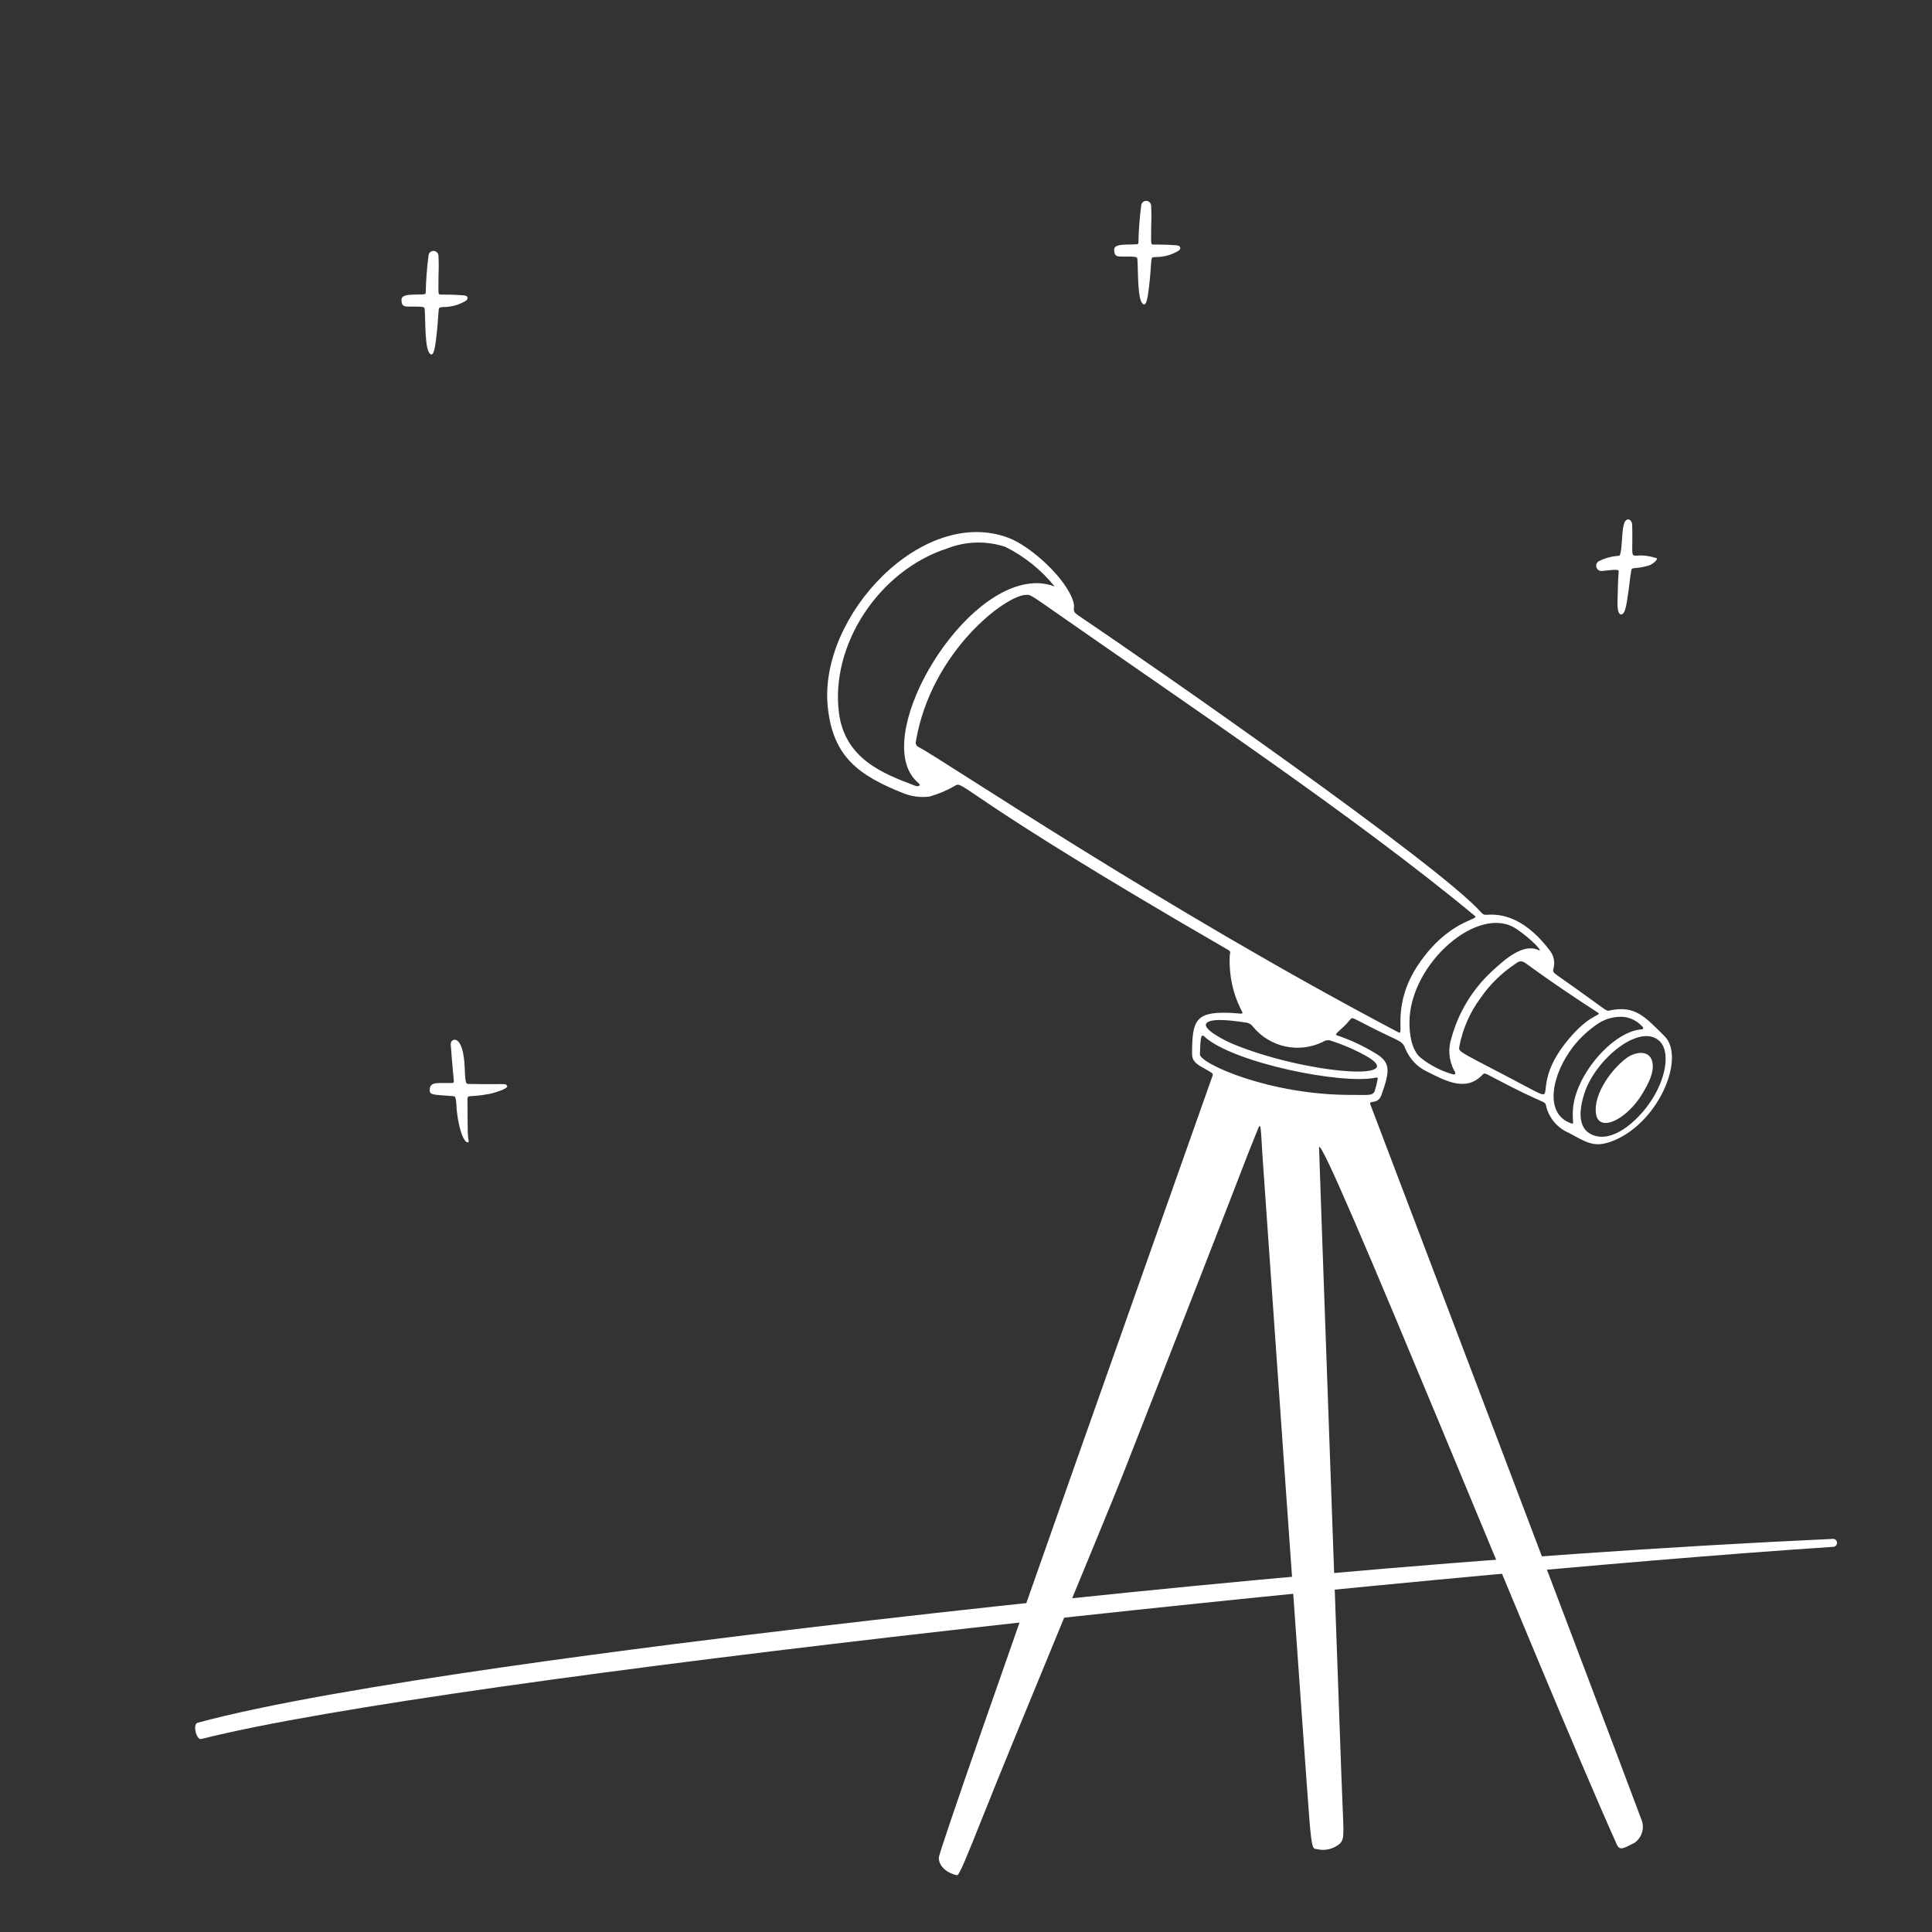 <svg width="154" height="154" viewBox="0 0 154 154" fill="none" xmlns="http://www.w3.org/2000/svg">
<rect x="0" y="0" width="154" height="154" fill="#333333" stroke="none"/>
<path d="M15.746 137.324C26.619 134.347 53.202 131.067 64.397 129.744C91.28 126.567 119.271 123.907 146.111 122.664C146.192 122.663 146.271 122.694 146.331 122.75C146.391 122.805 146.426 122.882 146.431 122.963C146.435 123.045 146.408 123.125 146.355 123.187C146.302 123.249 146.227 123.288 146.146 123.296C112.719 125.519 35.574 133.676 16.046 138.616C15.643 138.717 15.348 137.433 15.746 137.324Z" fill="white"/>
<path d="M109.233 88.038C109.064 87.655 109.83 88.087 110.113 87.291C110.789 85.391 110.797 84.796 109.919 84.138C108.873 83.463 107.747 82.922 106.566 82.528C106.271 82.438 106.909 82.145 107.634 81.262C107.818 81.039 107.761 81.125 109.513 81.999C111.651 83.067 111.784 82.949 112.043 83.636C112.378 84.429 112.997 85.069 113.779 85.431C115.365 86.24 116.907 87.01 118.173 85.665C118.331 85.497 118.32 85.516 119.205 85.983C123.254 88.12 123.143 87.703 123.239 88.15C123.35 88.625 123.572 89.066 123.885 89.439C124.199 89.812 124.595 90.106 125.043 90.296C126.343 90.993 126.998 91.483 128.312 91.034C132.145 89.723 134.421 84.308 132.673 82.585C131.176 81.11 130.363 80.092 128.294 80.547C127.974 80.617 128.231 80.62 124.192 77.793C123.772 77.499 123.766 77.425 123.831 77.186C123.897 76.939 123.903 76.679 123.849 76.428C123.795 76.178 123.681 75.944 123.518 75.746C121.263 72.768 119.225 72.875 118.497 72.92C118.427 72.928 118.356 72.92 118.289 72.897C118.223 72.873 118.163 72.834 118.114 72.783C114.818 68.987 91.574 52.845 85.928 49.04C85.367 48.661 85.718 48.533 85.569 48.011C85.032 46.12 82.162 43.554 80.433 42.888C73.593 40.253 65.259 49.059 65.978 56.308C66.373 60.294 68.4 61.799 72.051 63.247C72.698 63.498 73.397 63.583 74.085 63.495C74.803 63.295 75.494 63.003 76.138 62.627C76.815 62.179 76.457 63.321 97.832 75.68C98.174 75.878 98.032 75.861 98.02 76.249C97.956 77.762 98.29 79.264 98.99 80.607C99.152 80.914 98.913 80.761 97.909 80.731C95.259 80.646 95.027 81.396 95.018 84.005C95.018 84.55 95.332 84.796 95.877 85.101C96.676 85.549 96.706 85.571 96.66 85.728C96.574 86.021 74.869 147.112 74.835 148.068C74.81 148.794 75.579 149.348 76.291 149.476C76.456 149.506 77.116 147.874 78.3 144.899C81.094 137.875 88.254 120.724 89.531 117.468C100.298 90.025 98.743 93.748 100.281 89.965C100.503 89.42 100.497 89.879 100.625 92.026C100.685 93.037 104.185 142.867 104.387 145.242C104.57 147.371 104.658 147.366 104.949 147.388C105.274 147.47 105.614 147.472 105.94 147.394C106.267 147.316 106.569 147.159 106.822 146.939C107.22 146.456 107.09 146.285 106.912 141.267C106.811 138.417 105.128 91.488 105.142 91.486C105.142 89.493 122.908 133.74 128.876 147.024C129.118 147.561 129.445 147.306 130.283 146.895C130.588 146.683 130.807 146.37 130.901 146.012C130.996 145.653 130.96 145.273 130.799 144.938C128.338 138.32 109.233 88.038 109.233 88.038ZM132.349 83.056C133.098 83.861 132.869 86 131.429 88.01C130.418 89.422 128.553 91.102 126.967 90.476C126.048 90.113 125.677 89.096 126.282 87.18C127.152 84.419 130.82 81.408 132.349 83.055L132.349 83.056ZM129.476 81.063C130.005 81.137 130.495 81.388 130.864 81.776C130.93 81.836 131.148 82.058 130.742 82.06C128.45 82.328 125.533 85.765 125.376 88.476C125.315 89.496 125.529 89.645 125.219 89.535C123.064 88.78 123.669 85.677 125.393 83.434C125.979 82.686 126.685 82.041 127.483 81.526C128.08 81.162 128.778 81 129.475 81.063H129.476ZM127.329 80.689C127.762 80.971 126.922 80.705 125.3 82.529C122.211 85.999 123.825 87.637 122.694 87.141C122.227 86.937 121.336 86.429 119.384 85.416C116.241 83.784 116.272 83.801 116.318 83.449C116.579 82.038 117.159 80.705 118.014 79.552C118.746 78.49 119.673 77.576 120.745 76.86C121.04 76.653 121.218 76.506 121.599 76.771C122.17 77.17 123.552 78.237 127.324 80.689H127.329ZM120.85 74.027C122.039 74.817 123.089 75.944 122.631 75.731C121.424 75.168 119.98 76.435 118.894 77.448C117.349 78.886 116.238 80.728 115.688 82.766C115.553 83.178 115.501 83.614 115.536 84.046C115.57 84.478 115.69 84.9 115.888 85.286C115.973 85.417 116.166 85.746 115.735 85.614C114.829 85.346 113.984 84.906 113.244 84.318C112.498 83.698 112.336 82.373 112.348 81.438C112.402 76.777 117.867 72.048 120.846 74.027H120.85ZM73.311 62.576C73.225 62.702 73.072 62.679 72.928 62.625C70.405 61.673 67.343 60.495 66.872 56.813C66.182 51.398 70.065 45.459 75.534 43.705C77.007 43.136 78.633 43.095 80.133 43.589C81.657 44.349 83 45.428 84.071 46.752C83.43 46.507 82.736 46.428 82.055 46.522C76.147 47.236 69.541 58.87 73.04 62.26C73.162 62.379 73.344 62.527 73.311 62.576ZM73.224 59.546C73.138 59.51 73.069 59.444 73.028 59.361C72.988 59.277 72.979 59.181 73.004 59.092C74.236 51.876 80.262 47.359 81.831 47.416C82.116 47.397 82.094 47.373 84.488 49.049C94.192 55.84 108.077 65.128 117.575 73.019C117.937 73.32 115.441 73.354 113.069 76.867C110.889 80.095 111.981 82.558 111.488 82.298C92.736 72.43 75.086 60.505 73.224 59.546ZM96.182 81.546C96.642 81.05 98.969 81.47 99.248 81.5C99.375 81.507 99.498 81.542 99.608 81.602C99.72 81.664 99.815 81.749 99.888 81.853C100.545 82.646 101.45 83.196 102.458 83.413C103.465 83.63 104.516 83.502 105.442 83.049C105.596 82.943 105.785 82.897 105.97 82.921C107.06 83.257 108.108 83.714 109.094 84.286C112.165 86.213 103.935 85.55 98.281 83.219C97.691 82.973 95.746 82.012 96.182 81.544V81.546ZM107.732 87.275C101.179 87.296 95.609 84.753 95.645 84.038C95.697 83.021 95.674 82.323 95.983 82.609C98.246 84.713 106.986 86.476 109.661 85.899C109.802 85.868 109.83 85.913 109.814 86.015C109.755 86.35 109.672 86.68 109.567 87.003C109.374 87.367 108.979 87.269 107.732 87.273V87.275Z" fill="white"/>
<path d="M127.284 89.052C127.762 90.202 129.781 89.048 130.881 87.227C131.382 86.399 131.874 85.502 131.714 84.676C131.522 83.68 130.378 83.792 129.631 84.353C128.252 85.389 126.814 87.587 127.284 89.052Z" fill="white"/>
<path d="M35.404 86.326C36.223 86.326 36.187 86.373 36.171 86.097C36.171 86.097 36.043 84.815 35.927 83.243C35.891 82.754 36.942 82.278 37.045 85.169C37.091 86.472 37.161 86.395 37.388 86.401C40.287 86.462 40.325 86.318 40.428 86.567C40.523 86.796 39.268 87.148 39.026 87.194C37.27 87.52 37.263 87.194 37.263 87.681C37.285 90.933 37.276 90.28 37.358 90.948C37.374 91.076 37.233 91.073 37.184 91.035C36.671 90.641 36.417 88.784 36.397 88.338C36.347 87.323 36.271 87.384 36.07 87.369C34.631 87.259 34.282 87.289 34.258 86.96C34.21 86.286 34.725 86.326 35.404 86.326Z" fill="white"/>
<path d="M91.763 17.913C91.763 19.523 91.693 19.492 91.97 19.493C93.073 19.493 93.35 19.529 93.762 19.552C94.174 19.576 94.136 19.868 93.937 19.989C93.389 20.321 92.758 20.493 92.118 20.488C91.635 20.535 91.861 20.371 91.617 22.616C91.478 23.9 91.359 24.412 91.111 24.233C90.655 23.905 90.737 21.727 90.664 20.713C90.647 20.469 90.7 20.446 89.475 20.449C89.237 20.449 88.916 20.477 88.846 20.187C88.739 19.744 88.815 19.527 89.689 19.497C90.699 19.46 90.735 19.532 90.745 19.307C90.765 18.338 90.838 17.37 90.963 16.409C90.963 16.304 91.005 16.203 91.08 16.128C91.154 16.054 91.255 16.012 91.36 16.012C91.465 16.012 91.567 16.054 91.641 16.128C91.715 16.203 91.757 16.304 91.757 16.409C91.785 16.91 91.787 17.412 91.763 17.913Z" fill="white"/>
<path d="M34.954 21.901C34.954 23.511 34.884 23.48 35.162 23.481C36.265 23.481 36.542 23.517 36.953 23.541C37.365 23.564 37.327 23.856 37.129 23.978C36.58 24.309 35.95 24.481 35.309 24.476C34.826 24.523 35.052 24.359 34.809 26.605C34.67 27.889 34.551 28.4 34.303 28.221C33.846 27.893 33.928 25.715 33.856 24.701C33.839 24.457 33.891 24.434 32.666 24.437C32.428 24.437 32.107 24.465 32.037 24.175C31.931 23.732 32.006 23.515 32.881 23.485C33.89 23.449 33.926 23.52 33.936 23.295C33.956 22.326 34.029 21.358 34.155 20.397C34.155 20.292 34.197 20.191 34.271 20.116C34.346 20.042 34.447 20 34.552 20C34.657 20 34.758 20.042 34.832 20.116C34.907 20.191 34.949 20.292 34.949 20.397C34.976 20.898 34.978 21.4 34.954 21.901Z" fill="white"/>
<path d="M132.018 44.483C132.221 44.546 131.817 44.914 131.482 45.061C131.106 45.178 130.718 45.252 130.326 45.283C130.236 45.297 130.065 45.283 130.037 45.421C129.932 45.944 129.887 46.695 129.682 47.951C129.528 48.889 129.367 48.956 129.222 48.978C129.109 48.995 128.915 48.849 128.929 47.994C128.947 47.023 129 45.71 129.027 45.555C129.062 45.36 128.684 45.406 127.696 45.512C127.597 45.523 127.499 45.499 127.416 45.444C127.334 45.388 127.273 45.305 127.246 45.21C127.22 45.114 127.228 45.012 127.269 44.922C127.311 44.832 127.383 44.759 127.473 44.718C127.917 44.496 128.399 44.359 128.893 44.312C128.981 44.291 129.083 44.352 129.133 44.211C129.31 43.714 129.263 42.469 129.426 41.835C129.599 41.158 130.09 41.357 130.103 41.874C130.188 45.503 129.66 43.75 132.018 44.483Z" fill="white"/>
</svg>
